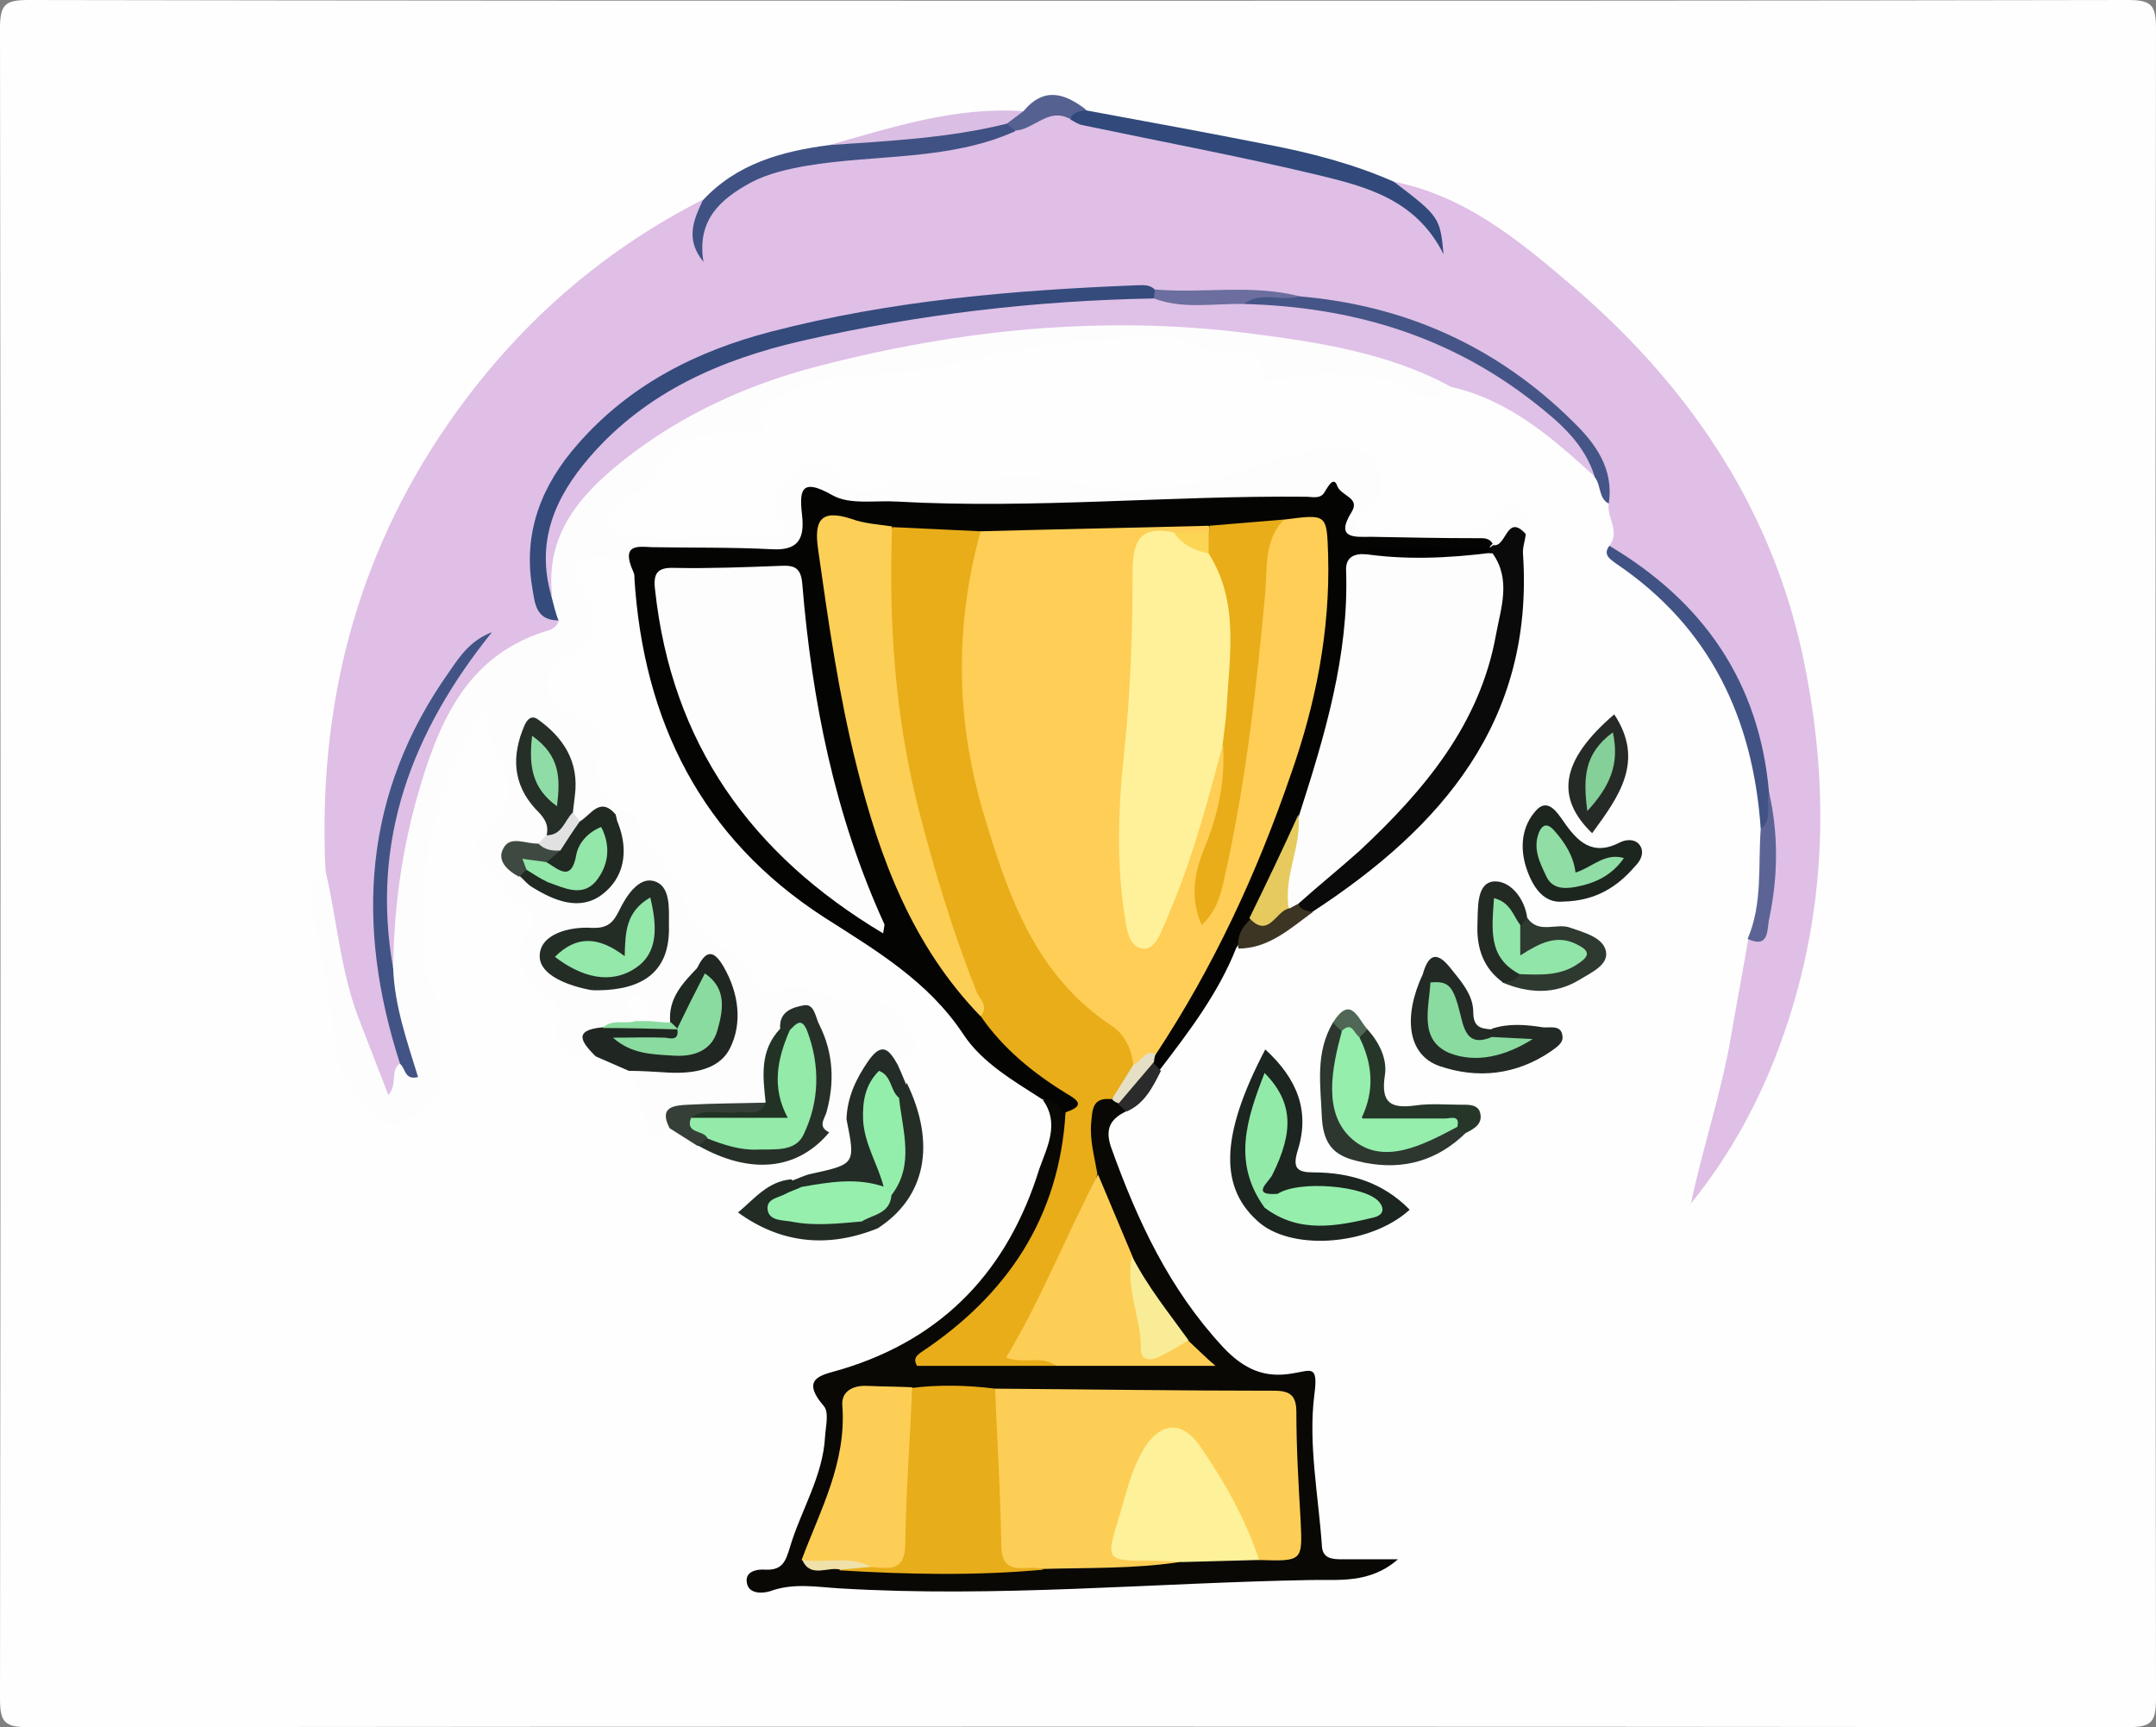 <?xml version="1.0" encoding="utf-8"?>
<!-- Generator: Adobe Illustrator 24.0.2, SVG Export Plug-In . SVG Version: 6.00 Build 0)  -->
<svg version="1.1" id="Layer_1" xmlns="http://www.w3.org/2000/svg" xmlns:xlink="http://www.w3.org/1999/xlink" x="0px" y="0px"
	 viewBox="0 0 312 250" style="enable-background:new 0 0 312 250;" xml:space="preserve">
<rect x="0" y="0" width="312" height="250" fill="#808080" stroke="none"/>
<style type="text/css">
	.st0{fill:#FEFEFE;}
	.st1{fill:#DFBFE6;}
	.st2{fill:#FDFDFD;}
	.st3{fill:#040403;}
	.st4{fill:#090805;}
	.st5{fill:#DFC0E7;}
	.st6{fill:#0A0A0A;}
	.st7{fill:#1C251F;}
	.st8{fill:#31497B;}
	.st9{fill:#3F5283;}
	.st10{fill:#455587;}
	.st11{fill:#415384;}
	.st12{fill:#202621;}
	.st13{fill:#1D251F;}
	.st14{fill:#263028;}
	.st15{fill:#232A25;}
	.st16{fill:#2D3730;}
	.st17{fill:#232C26;}
	.st18{fill:#252A26;}
	.st19{fill:#26372A;}
	.st20{fill:#222C24;}
	.st21{fill:#2E3930;}
	.st22{fill:#DBBEE4;}
	.st23{fill:#242E26;}
	.st24{fill:#232A24;}
	.st25{fill:#5B6495;}
	.st26{fill:#556191;}
	.st27{fill:#353F37;}
	.st28{fill:#3C3523;}
	.st29{fill:#2B2B2B;}
	.st30{fill:#516756;}
	.st31{fill:#344B7C;}
	.st32{fill:#425485;}
	.st33{fill:#6B6E9E;}
	.st34{fill:#242C26;}
	.st35{fill:#202922;}
	.st36{fill:#252E27;}
	.st37{fill:#223326;}
	.st38{fill:#3E4A41;}
	.st39{fill:#1F2922;}
	.st40{fill:#E1E1E1;}
	.st41{fill:#8ADBA0;}
	.st42{fill:#FECE56;}
	.st43{fill:#E8AD19;}
	.st44{fill:#FCCF56;}
	.st45{fill:#E6CA5D;}
	.st46{fill:#020203;}
	.st47{fill:#E5DFC6;}
	.st48{fill:#FDCE56;}
	.st49{fill:#E8AD1A;}
	.st50{fill:#FDF19A;}
	.st51{fill:#F8ED96;}
	.st52{fill:#EFE1A9;}
	.st53{fill:#92EAA8;}
	.st54{fill:#95EEAC;}
	.st55{fill:#90DDA5;}
	.st56{fill:#93EAA9;}
	.st57{fill:#8ADB9F;}
	.st58{fill:#96EEAD;}
	.st59{fill:#96EFAD;}
	.st60{fill:#94EEAB;}
	.st61{fill:#85CF98;}
	.st62{fill:#92E5A9;}
	.st63{fill:#93E8AA;}
	.st64{fill:#93E7A9;}
	.st65{fill:#90DCA6;}
	.st66{fill:#FEF19A;}
	.st67{fill:#FCD555;}
	.st68{fill:none;}
</style>
<g>
	<path class="st0" d="M156,0.1c50.6,0,101.3,0,151.9-0.1c3.4,0,4.1,0.7,4.1,4.1c-0.1,80.6-0.1,161.2,0,241.8c0,3.4-0.7,4.1-4.1,4.1
		c-101.3-0.1-202.5-0.1-303.8,0c-3.4,0-4.1-0.7-4.1-4.1C0.1,165.3,0.1,84.7,0,4.1C0,0.7,0.7,0,4.1,0C54.7,0.1,105.4,0.1,156,0.1z"/>
	<path class="st1" d="M201.7,26.3c10.2,2,18,8.4,25.5,14.8c16.6,14.1,28.7,31.5,33.5,53c4.1,18.6,3.8,37.2-2.5,55.4
		c-3.1,9-7.5,17.3-13.5,24.7c1.7-8.1,4.4-16,5.8-24.2c0.8-4.7,1.7-9.4,2.5-14.1c2.4-1.9,3-4.7,2.9-7.5c-0.1-4.4,0.8-8.8-0.7-13.1
		c-1-14-7.8-24.6-18.6-33c-1.3-1-2.7-2-3.7-3.3c1.6-2.1-0.4-4.1-0.1-6.1c-2.2-8.7-8.6-13.9-15.5-18.6c-9.1-6.1-19.4-9.3-30.3-10.5
		c-6.5-1-13,0.2-19.4-0.6c-7-2-13.9,0.1-20.8,0.5c-12.1,0.7-24.1,2.4-35.8,5.7c-9.8,2.8-18.6,7.3-25.6,14.7c-4.8,5-7.5,10.8-7.1,18
		c0.1,3,0.9,5.5,2.9,7.7c0.2,2.2-1.6,2.8-3,3.3c-8.6,3.2-12.6,10.3-15.2,18.4c-2.6,8-4.4,16.2-4.6,24.7c0,1.3-0.1,2.7-1.1,3.7
		c-2.7,0.1-2.1-2.1-2.2-3.5c-1.2-15,3.1-29.1,8-35.3c-8.1,10.6-11,28.6-5.3,48c0.5,1.6,1.2,3.1,1,4.8c0,0.3-0.1,0.7-0.2,1
		c-0.5,1.4-0.1,3.8-2.2,3.9c-1.6,0.1-2.2-1.8-2.7-3.2c-3.7-9.6-7.5-19.1-6.6-29.7c-1.1-23.4,4.3-45.1,17.7-64.5
		c9.6-13.9,21.8-24.8,36.9-32.5c1.1,1.6-0.2,2.7-1.1,4.9c3.2-7.4,8.7-9.8,15.2-10.9c10.1-1.8,20.5-1.3,30.3-5
		c3.1-0.5,5.7-3.3,9.2-1.7c8,2.9,16.5,3.1,24.6,5.2c5.9,1.5,12,2.5,17.7,4.8c3.8,1.5,7.6,3.2,9.7,6.7
		C206.7,30,202.2,29.8,201.7,26.3z"/>
	<path class="st2" d="M47.1,126c1.7,7.3,2.2,14.9,5,21.9c1.3,3.4,2.6,6.7,4.1,10.6c1.4-1.6,0.2-3.6,1.7-4.6c0.2,0,0.4,0,0.5,0.1
		c0.3,0.3,0.8,0.3,0.7,0c-0.8-2.8-2-5.5-2.6-8.3c-0.4-1.9-0.9-3.8,0.4-5.6c0.1-9.2,1.4-18.1,4.1-26.9c3-9.9,7.3-18.6,18.2-21.9
		c0.8-0.2,1.5-0.7,1.7-1.6c-1.3-1.2-1.9-2.7-2-4.4c-1-6.4,1.9-11.3,6.1-15.6c8.1-8.3,18-13.7,29-16.9c28.6-8.3,57.5-9.9,86.5-2.1
		c3.5,0.9,7.6,1.1,9.5,5.2c-3.5,3.9-6.5-0.4-9.5-1c-5.5-1-10.8-1.2-16.2,0.2c-1,0.3-1.9,0.2-1.8-0.8c0.5-4.7-2.5-3.6-5.1-3.4
		c-1.1,0.1-2.5,0-3.4-0.5c-4.8-2.7-9.5-1.5-14.7-1.2c-8.5,0.4-16.5,2.4-24.6,4.1c-6.9,1.5-14.4,0-20.8,3.7c-1.7,1-4.5,1.2-3.4,4.5
		c0.4,1.1-0.6,1-1.6,1c-5.9,0-11.7,0-14.4,6.9c-0.8,2.2-4.2,1.8-5.5,3.9c-1.3,2.1-1.8,3.6,1.4,4.1c7.2,1.3,14.5-0.2,21.7,0.1
		c1.2,0,1.6-1.2,0.9-2.2c-2.3-4,1.4-5.9,3.3-7.7c2.1-2,4.1,0.3,5.6,2.3c1.4,1.8,3.3,1.2,5.1,0.8c0.9-0.2,1.8-1.5,2.6-1.4
		c9.1,1,18.2-1.8,27.3,0.9c4.8,1.4,9.9,0.7,15-0.1c7.5-1.2,14.3-5.1,22-5.2c2.5,0,4.9,0.3,5.6,3c0.6,2.2,0.9,4.7-1.9,6.1
		c-0.7,0.4-1.6,1-1.3,1.9c0.3,1.3,1.5,1,2.5,1c4.5,0,9,0,13.5,0c1.9,0,3-1.1,4.3-2.3c0.9-0.9,1.9-2.2,3.4-1.4
		c1.6,0.9,1.5,2.4,0.7,3.9c-2.2,0.5-3.5,3.5-6.3,2.2c-5.2-0.2-10.3,0-15.4-0.1c-2.5-0.1-4.7-0.6-5.1-3.6c-0.4-2.8-2.3-2.5-4.4-2.6
		c-15.3-0.2-30.5,1.5-45.8,1.3c-7.6-0.1-15.3,0-22.8-1.3c-2.2-0.4-3.5,0.1-3.6,2.6c-0.2,3.7-2.7,4.6-5.9,4.6c-4.5,0.1-9,0-13.4,0
		c-2.3,0-4.7,0.1-6.7,1.4c-1.3-0.3-2.6-0.8-3.9-0.9c-3.6-0.2-5.2,1-3.1,4.7c2.3,3.8,2.6,6.9-2,9.5c-4.4,2.6-4.1,6.6,0.9,8.6
		c3.5,1.4,4.5,3.4,3.4,6.4c-1.3,3.4,2.2,5,2.3,7.7c-1.8,0.6-3.5,1.6-5.6,1.4c-0.7-0.3-1.1-0.9-1.3-1.5c-0.8-3,0.3-6.4-1.9-9.1
		c-0.8-1-1.5-2.6-3-2c-1.3,0.5-0.8,2-0.9,3.1c-0.2,2.2,0.5,4.2,1.9,6c1.1,1.5,2.1,3,1.6,5c-0.2,0.7-0.6,1.3-1.2,1.7
		c-0.5,1.5-6.7-1.1-2.5,3.6c1,0.7,1.9,1.3,3,1.9c5.9,2.8,9.8,0.3,9.6-6.3c0-1.3-0.8-2.6,0.4-3.8c1.2,0.1,3-0.1,3.1,1
		c0.2,4.7,5.4,6.1,6.5,10.6c0.8,3.2,3,6.5,6.6,8.4c1.8,0.9,3.3,2.8,4.2,4.8c0.4,0.8,1.1,2.4,1.9,1.8c4.9-3.9,9.2,1.8,14.1,0.7
		c2.8-0.6,5,2.7,6.6,5.1c1.3,2-0.8,2.8-2.1,3.7c-3.5-0.9-4.3,1.8-5.4,4.1c-0.6,1.3,0.2,3.4-2,3.9c-0.8,0.7-1.7,1.3-2.5,2
		c-2.8-0.5-1.6-2.5-1.5-4.1c0.3-3.4,0.5-6.8-0.8-10.1c-1.4-3.5-2.7-2.5-4,0.1c-2.3,3.1-0.4,7.1-2.4,10.3c-2.7,1.9-5.7,0.9-8.7,1.2
		c-2.1,0.2-4.4-0.4-5.7,2c-2.9,2.8-3.6-0.3-3.7-1.8c-0.3-2.4-1.2-4.4-2.2-6.5c2.6-2.2,5.8-0.9,8.6-1.3c3.2-0.5,5.5-2,5.3-5.4
		c-0.1-2.7,1.3-6.4-3.3-7.2c-2.3,2-3.2,4.9-4.7,7.4c-0.9,0.5-1.8,0.5-2.7,0.2c-1-0.5-1.1-1.5-1.7-2.2c-0.5,0.6,0,1.5-0.7,2
		c-1.3,1-3,0.8-4.4,1.4c-1.6,0.6-1,2.1-1.4,3.2c-3.9,0.3-6.2-0.9-5.2-5.4c0.4-2-1-2.8-2.4-3.9c-2.8-2.4-4.6-5.3-1.8-8.9
		c1.3-1.7,0.5-3.1-0.8-3.7c-2.6-1.2-3.5-3.8-5.4-5.6c-1.4-1.3-2.3-3.5-0.2-5.2c3.5-2.9,4.5-6.1,2-10.3c-1.1-1.9-1.2-4.3-1.9-7.3
		c-3.5,4.5-5.1,8.9-6.6,13.7c-2.2,6.9-3,13.6-2.5,20.8c0.2,2,0.2,3.6,1.1,5.5c2.3,4.5,1.6,9.7,1.4,14.6c-0.1,3-3.4,3.9-5.5,5.3
		c-1.9,1.3-3.1-1.1-4.5-2.2c-3.9-2.8-5.2-7-5.5-11.3c-0.6-6.3-2.3-12.3-3.2-18.5C44.9,128.7,45,126.9,47.1,126z"/>
	<path class="st3" d="M91.3,81.9c-1.1-3.1,1.1-2.8,3-2.7c5.8,0.1,11.6,0,17.4,0.3c3.6,0.2,4.7-1.3,4.4-4.6c-0.4-3.6-0.5-6,4.4-3.2
		c2.5,1.4,6.2,0.7,9.3,0.9c19.8,1.1,39.5-0.9,59.2-0.7c0.9,0,2.1,0.4,2.7-0.7c0.5-0.8,1.3-2.3,1.8-0.9c0.5,1.5,3.4,1.7,2.1,3.8
		c-2.5,4,0.6,3.6,2.8,3.6c5.1,0.1,10.3,0.2,15.4,0.2c0.8,0,1.7-0.1,2.2,0.8c-0.2,0.2-0.4,0.4-0.6,0.7c-3.6,1.6-7.5,0.6-11.2,0.9
		c-2.1,0.2-4.3-0.4-6.3,0.8c-3.1,3.3-1.9,7.6-2.5,11.4c-1.3,8.6-3.3,17-6.4,25.1c-2.2,5.3-4,10.7-7.2,15.5c-0.8,1.5-2,2.7-2.9,4.1
		c-2.6,6.6-6.9,12.2-11.1,17.7c-1,0.3-1.4-0.4-1.6-1.2c-0.1-0.5,0-1,0.2-1.6c5.5-10.6,11.4-21,15.8-32.1c4.9-12.4,8.5-25.1,8.3-38.6
		c0-3.8-1.2-5.7-5.2-5.1c-3.7,0.3-7.3,1.4-11,1c-10.7-0.7-21.3,1.6-31.9,1.1c-4.3-0.1-8.5-1.2-12.8-1.1c-0.5,0-1,0-1.5,0
		c-8.8-1-9-1-7.8,7.6c2.1,14.1,4.4,28.3,10,41.6c3,7.1,6.7,13.7,12,19.4c3.8,3.8,7.3,8,11.9,11c1.9,1.2,4.1,3.2-0.1,4.7
		c-1.7,0-1.8-2.3-3.3-2.5c-4.2-2.7-8.7-5.3-11.4-9.4c-5.1-7.7-12.6-12.1-20.1-16.9c-17.8-11.5-26.2-28.4-27.5-49.2
		C91.9,83.1,91.5,82.5,91.3,81.9z"/>
	<path class="st4" d="M150.9,159.2c1.7-0.5,2.1,1.4,3.2,1.9c1.3,6.5-0.4,12.4-3.5,18c-3.6,6.7-8.9,12-15.9,17.5
		c6.7,0.1,12.4,0.1,18,0c6.7,0.2,13.4-0.1,20.1,0.2c-0.1-1-0.9-1.4-1.4-2c-3.5-3.8-6.5-8-8.6-12.7c-1.5-4.2-3.9-8.1-5.2-12.4
		c-0.6-4-3.2-8.5,2.2-11.4c0.8-0.1,1.6,0.2,2.3,0.6c0.6,0.5,1.2,1.1,0.8,2c-2.3,1.1-3,2.6-2.1,5.2c3.8,10.6,8.4,20.5,16.2,28.9
		c3,3.2,6,4.5,10,3.8c2.7-0.4,3.8-1.4,3.2,3.1c-0.9,7.1,0.6,14.6,1.1,21.9c0.1,1.8,1.5,1.9,2.9,1.9c2.4,0,4.8,0,8.1,0
		c-4.1,3.6-8.7,2.9-12.6,3c-22.8,0.4-45.5,2.6-68.3,1.2c-3.3-0.2-6.6-0.8-9.9,0.4c-1.2,0.4-3.1,0.4-3.4-1.1c-0.4-1.8,1.5-2.1,2.7-2
		c2.5,0.1,2.9-1.3,3.5-3.2c1.6-5.4,4.8-10.3,5.1-16.1c0.1-1.5,0.6-3.5-0.2-4.4c-3.6-4.2,0-4.5,2.6-5.3c14.9-4.5,24.1-14.5,28.6-29
		C151.5,166.1,153.4,162.6,150.9,159.2z"/>
	<path class="st5" d="M210,56c-9.2-5-19.4-6.5-29.6-7.8c-20.9-2.6-41.6-0.5-62,4.8c-10.4,2.7-20,7.1-28.4,13.8
		c-6.1,4.9-11.1,10.6-10.1,19.4c-3.5-3.2-2-7.1-1-10.5c2.7-10.1,10.3-16,18.8-20.9c10.1-5.8,21.5-7.6,32.8-9.6
		c10.1-1.8,20.4-2,30.6-3.1c1.9-0.2,4-0.3,5.9,0.5c4.1,0.9,8.3,0.2,12.4,0.5c18.6,0.3,35.1,5.8,48.4,19.4c1.7,1.7,4.2,3.4,3.1,6.6
		C224.7,63.4,218.4,57.9,210,56z"/>
	<path class="st6" d="M216.1,78.9c1.9,0.4,1.9-4.7,4.7-1.6c-0.1,1-0.5,2-0.4,2.9c1.6,24.2-11.8,39.6-30.5,51.8
		c-1.2,0.8-1.9,0.4-2.4-0.8c-0.1-2.8,2.1-4,3.9-5.4c7.2-5.5,13.2-12,17.9-19.7c4.8-7.8,7.4-16.2,6.1-25.5c0-0.5,0.1-1,0.3-1.4
		L216.1,78.9z"/>
	<path class="st7" d="M183.1,151.9c4.6,4.2,6.5,8.9,4.7,14.6c-0.8,2.6-0.1,3.2,2.3,3.2c5.3,0,10.1,1.5,13.9,5.4
		c-5.6,5.1-16.6,6-21.6,2C176.4,172.1,176.5,164.5,183.1,151.9z"/>
	<path class="st8" d="M201.7,26.3c6.6,5,6.7,5.2,7.2,10.5c-4-8-11.3-9.8-18.3-11.5c-11.3-2.7-22.6-4.8-34-7.2
		c-0.6-0.1-1.1-0.5-1.7-0.8c-0.1-2,1.1-1.7,2.4-1.3c8.7,1.6,17.4,3.2,26,4.9C189.6,22.1,195.8,23.7,201.7,26.3z"/>
	<path class="st9" d="M146.9,19c-9.6,4.3-20.1,3.3-30.2,5c-2.8,0.5-5.5,1.1-8,2.4c-4.4,2.4-7.9,5.4-6.9,11.5
		c-2.7-3.3-1.4-6.1-0.1-8.9c4.9-5.3,11.4-7.1,18.3-8c8.4-1.3,16.8-3.2,25.4-3.8C146.2,17.5,147.1,17.8,146.9,19z"/>
	<path class="st10" d="M230.8,69.1c-1.4-4.7-4.9-7.8-8.6-10.7c-12.4-9.8-26.6-14-42.2-14.4c2.4-2.9,5.4-1,8.1-1.1
		c15.3,1.3,28.6,7.3,39.5,18.1c3.2,3.1,6,6.8,5.2,11.9C231.3,72.1,231.7,70.2,230.8,69.1z"/>
	<path class="st11" d="M232.9,79c13.6,8.1,21.7,19.7,23.1,35.7c0,1.9,1.7,4.1-1.2,5.3c-1.1-16-7.3-29.2-20.9-38.4
		C233.3,81.1,231.8,80.4,232.9,79z"/>
	<path class="st12" d="M86.2,152.9c-2-2-3.4-3.8,1-4.2c3.2-0.6,6.4-0.3,9.6-0.3c0.5-0.1,1,0.1,1.4,0.4c-0.3,5.3-4.3,0.5-5.3,2.4
		c2.7,0.4,6.1,1.6,8.6-1.6c1.9-2.4,1.9-5.2-0.1-7.8c-0.4-0.6-0.8-1.2-0.4-1.9c1.2-2.4,2.3-2.4,3.7,0c2.2,3.8,2.8,8.2,0.9,11.9
		c-1.7,3.3-5.9,3.7-9.7,3.4c-1.6-0.1-3.3-0.2-4.9-0.2C89.4,154.3,87.8,153.6,86.2,152.9z"/>
	<path class="st13" d="M226.2,130.5c-2.8,0.3-4.4-2.1-5.3-4.8c-1-3-0.7-6.1,1.4-8.4c1.7-1.9,3.1,0.4,3.9,1.5
		c2.1,3.1,4.3,5.2,8.3,3.1c0.8-0.4,2.4-0.6,3,0.8c0.4,1-0.2,2-0.9,2.7C234.1,128.3,231,130.4,226.2,130.5z"/>
	<path class="st14" d="M112.9,148.9c-0.2-2.5,1.8-3.1,3.5-3.4c1.5-0.2,1.6,1.8,2.2,2.9c2,4,2.2,8.3,1,12.6c-0.3,1-1.3,2.1,0.4,2.9
		c-4.6,5.5-11.4,6.2-19,1.9c-0.2-0.9,0.4-1.3,1.2-1.6c2.8-0.3,5.5,0.5,8.4,0.4c3.6,0,5.7-1.7,5.8-5.2c0.1-3.4,1.8-7.3-2.4-9.7
		C113.6,149.6,113.2,149.3,112.9,148.9z"/>
	<path class="st15" d="M215.9,148.9c2.4-0.8,4.9-0.6,7.4-0.2c1,0.1,2.6-0.4,2.8,1.2c0.2,1.1-0.9,1.7-1.7,2.3c-5,3.4-10.6,4-16.1,2.1
		c-4.6-1.6-5.3-7.1-2.4-13.3c0.9-0.2,1.4,0.3,1.7,1c0.1,0.3,0.3,0.6,0.3,0.9c1.2,9.4,1.5,9.7,11,8.1c0.7,0.1,0.1-0.8,0.1-0.2
		c0,0.1-0.1,0.1-0.5,0.1c-1,0.1-2-0.1-2.8-0.7C215.6,149.8,215.6,149.3,215.9,148.9z"/>
	<path class="st16" d="M212.1,164c-4.1,4-9,5.4-14.6,4.3c-3.4-0.7-5.9-1.6-6.2-6.4c-0.2-4.9-1-9.5,1.6-13.9c0.9-0.2,1.4,0.3,1.7,1
		c0.7,3-0.8,5.9-0.3,8.9c1,6.3,3.8,8.2,10,6.6c2.1-0.5,4-1.7,6.1-2C211.3,162.7,211.9,163.2,212.1,164z"/>
	<path class="st17" d="M122.5,162c0.1-3.2,1.4-5.9,3.2-8.5c2-2.8,3-1.5,4.2,0.6c0.4,0.9,0.8,1.8,1.2,2.8c0.5,1,0.6,1.9-0.6,2.5
		c-3.8-1.2-4.5-0.7-4.2,3.2c0.1,2,0.9,3.8,1.6,5.6c0.5,1.5,1.5,3.1-0.3,4.4c-3.9-0.1-7.7,0.4-11.5,0.1c-0.8-0.4-1.3-1-1.5-1.8
		c0.9-0.3,1.8-0.8,2.8-1C123.8,168.5,123.8,168.5,122.5,162z"/>
	<path class="st18" d="M230.4,120.6c-5.4-5.2-4.5-10.6,3.2-17.2C238.1,110.2,234.2,115.4,230.4,120.6z"/>
	<path class="st19" d="M212.1,164c-0.4-0.3-0.8-0.5-1.1-0.8c-3.4-0.4-6.7,0.4-10.1,0.1c-2.9-0.2-4.8-1.2-4.4-4.5
		c0.3-2.8-0.5-5.6-0.3-8.4c0.3-0.8,0.6-1.6,1.7-1.4c1.7,1.9,2.9,4.3,2.5,6.7c-0.6,4,0.9,4.8,4.5,4.3c2.1-0.3,4.3-0.1,6.4-0.1
		c1.1,0,2.6-0.1,2.9,1.2C214.6,162.7,213.3,163.4,212.1,164z"/>
	<path class="st20" d="M114.5,170.7c0.5,0.4,1,0.8,1.5,1.2c-0.2,1.2-1.5,1.7-2.1,3.1c3.8,1.4,7.6,0.2,11.2,0.9
		c0.9,0.3,2,0.6,1.9,1.9c-7.2,2.9-14,2.2-20.2-2.3C109.2,173.5,111.1,171,114.5,170.7z"/>
	<path class="st21" d="M221,132.8c1.6,2.5,4.3,0.7,6.3,1.5c2,0.7,4.7,1.4,5.1,3.4c0.4,2-2.2,3.1-3.8,4.1c-3.6,2.2-7.4,2-11.2,0.4
		c0.4-1,1.3-1.5,2.2-1.8c2.3-1,5,0,7.3-1.8c-1-1.4-2.3-0.9-3.5-0.5c-3.7,1.2-5-0.1-4.2-3.8C219.7,133.4,220.2,133,221,132.8z"/>
	<path class="st22" d="M145.7,17.9c-8.4,2.1-17.1,2.5-25.7,3.1c9.2-2.6,18.3-5.6,28.1-4.9C148.3,18.1,146.6,17.5,145.7,17.9z"/>
	<path class="st23" d="M127,177.8c-0.8-0.3-1.5-0.7-2.3-1c0.6-2.2,3.1-2.7,4-4.7c1.1-2.8,1-5.7,0.9-8.6c-0.1-1.5-0.8-3.2,0.6-4.6
		c0.8-0.5,0.9-1.4,1-2.2C135.5,165.5,134,173.3,127,177.8z"/>
	<path class="st24" d="M221,132.8c-0.3,0.4-0.6,0.8-1,1.2c-1.2-0.2-3.3-2.2-2.7,1.4c0.4,2.1,2.3,3.6,2.6,5.7c-0.6,0.9-1.5,1-2.4,1.1
		c-2.8-2-3.8-4.9-3.7-8.2c0.1-2.4-0.2-6,2.2-6.4C218.4,127.3,220.6,129.9,221,132.8z"/>
	<path class="st25" d="M254.8,120c1.8-1.4,0.7-3.6,1.2-5.3c1.4,6.1,1.3,12.3,0,18.4c-0.3,1.3,0.1,4.3-3.1,2.8
		C255.1,130.8,254.4,125.3,254.8,120z"/>
	<path class="st15" d="M207,142.2c-0.4-0.4-0.7-0.8-1.1-1.2c0.7-2.5,1.8-3.6,3.9-1c1.5,1.9,3.4,3.9,3.4,6.5c0,2.2,1.1,2.4,2.7,2.5
		c0,0.4,0,0.8,0,1.1c-2.7,2.5-4.3,1.8-5.2-1.6C210.1,146,209.4,143.6,207,142.2z"/>
	<path class="st26" d="M145.7,17.9c0.8-0.6,1.6-1.2,2.4-1.8c3-3.6,6-2.6,9.1-0.2c-0.9,0.2-1.9,0.3-2.4,1.3c-3.1-1.7-5.2,1.6-7.9,1.7
		C146.5,18.6,146.1,18.3,145.7,17.9z"/>
	<path class="st27" d="M102.4,164.7c-0.5,0.4-0.9,0.8-1.4,1.2c-1.4-0.9-2.7-1.7-4.1-2.6c-1.6-3.1,0.6-3.3,2.7-3.4
		c3.7-0.2,7.5-0.2,11.2-0.3c0.8,2.4-1.2,2.3-2.5,2.5c-2.1,0.4-4.3,0.2-6.3,0.2C100.3,163.4,103,163.8,102.4,164.7z"/>
	<path class="st28" d="M187.9,130.8c0.3,1,1.2,1,2.1,1.2c-3.3,2.4-6.4,5.3-10.8,5.3c-0.2-1.8,0.5-3.1,1.8-4.3
		c2.3,0.4,3.8-1.5,5.7-2.3C187,130.6,187.4,130.6,187.9,130.8z"/>
	<path class="st29" d="M163,160.9c-0.4-0.4-0.8-0.7-1.2-1.1c0.7-2.8,1.8-5.3,5.1-6c0.4,0.4,0.7,0.8,1.1,1.2
		C166.8,157.4,165.6,159.8,163,160.9z"/>
	<path class="st30" d="M197.9,149c-0.4,0.4-0.8,0.8-1.2,1.2c-1,0.1-1.7-0.4-2.5-0.9c-0.4-0.4-0.9-0.8-1.3-1.3
		C195.5,143.9,196.5,147.5,197.9,149z"/>
	<path class="st31" d="M167,43.2c-17.1,0.3-34.1,2.3-50.8,6.1c-11.8,2.7-22.7,7.4-30.9,16.9c-5,5.8-7.8,12.2-5.5,20.1
		c0.3,1.2,0.6,2.4,1,3.5c-3.4,0-3.4-2.7-3.8-4.9c-1.3-7.9,1.4-14.7,6.6-20.6c7.5-8.6,17.2-13.5,28-16.3c17.3-4.5,35-6,52.7-6.7
		c1,0,2-0.2,2.8,0.6C167.4,42.3,167.3,42.8,167,43.2z"/>
	<path class="st32" d="M56.9,140.2c0.2,5.4,2,10.5,3.6,15.7c-2,0.5-1.8-1.3-2.6-1.9c-6.5-20.1-5.4-39.2,7.2-56.9
		c1.5-2.2,3-4.4,6.1-5.6C59.6,105.9,53.6,121.7,56.9,140.2z"/>
	<path class="st33" d="M167,43.2c0-0.4,0.1-0.8,0.1-1.3c7,0.6,14.1-0.8,21,1c-2.7,0.8-5.6-0.8-8.1,1.1
		C175.7,43.9,171.2,44.8,167,43.2z"/>
	<path class="st34" d="M87.7,143.3c-0.5,0-1.4,0.1-2.2,0c-3.2-0.6-7.4-2.1-7.4-4.9c0-3.2,4.3-4.3,7.5-4.1c2.3,0.1,3.1-0.7,4-2.5
		c1-2.1,2.8-4.8,4.9-4.3c2.6,0.6,2.3,4,2.3,6.4C97,139.8,94,142.9,87.7,143.3z"/>
	<path class="st35" d="M83.9,118.9c1.6-0.9,2.9-3.7,5.2-1c0,0,0,0,0,0c0.1,0.5,0.2,1,0.4,1.4c1.5,4,0.8,7.8-2.4,10.2
		c-3.2,2.4-6.9,0.9-10.1-1.1c-0.7-0.4-1.2-1.1-1.8-1.6c-0.2-0.9,0.4-1.3,1.1-1.4c1.4-0.1,2.5,0.8,3.7,1.2c4,1.4,5.1,0.7,6.6-4.3
		c-2.7,0.9-3.2,7.2-7.6,3.1c-0.6-1.3,0.4-2.1,1-3C81,120.9,82.2,119.7,83.9,118.9z"/>
	<path class="st36" d="M79.1,120.9c0.4-1.7-0.5-2.7-1.6-3.8c-3.3-3.6-3.5-7.7-1.6-12.1c0.4-0.9,1-1.5,1.9-0.9c3.8,2.7,6,6.2,5.4,11
		c-0.1,0.8-0.2,1.6-0.3,2.5C82.3,119.6,82.4,122.3,79.1,120.9z"/>
	<path class="st37" d="M100,161.8c2-1.5,4.4-0.5,6.6-0.8c1.5-0.2,3.3,0.7,4.2-1.4c-0.4-3.8-0.9-7.5,2.1-10.7c0.5,0,0.9,0.1,1.4,0.1
		c1.1,3.6,0,7.3,0.4,10.9c0.2,1.7-1,2.9-2.6,3.1C108,163.4,103.8,164.5,100,161.8z"/>
	<path class="st38" d="M76.2,125.9c-0.4,0.3-0.7,0.7-1.1,1c-1.7-0.9-3.3-2.4-2.2-4.2c1-1.8,3.3-0.5,5-0.6c1,0.6,2.5-0.4,3.2,1
		c-0.7,0.6-1.3,1.1-2,1.7C78.4,125.8,76.9,125,76.2,125.9z"/>
	<path class="st39" d="M101,140c0.3,0.3,0.6,0.6,0.9,1c0.1,3.4-0.5,6.4-4,8l0.1,0.1c-0.4-0.3-0.7-0.6-1-1
		C96.6,144.5,98.9,142.2,101,140z"/>
	<path class="st0" d="M92,147.8c-0.4-1.2-1.9-2.1-0.9-3.5c0.2-0.3,1-0.3,1.4-0.2c2.1,0.5,1.3,2.3,1.5,3.7
		C93.4,148.6,92.7,148.6,92,147.8z"/>
	<path class="st40" d="M81.1,123.1c-1.2,0.1-2.3-0.1-3.2-1c0.4-0.4,0.8-0.8,1.2-1.2c2.3,0,2.6-2.2,3.8-3.3c0.3,0.4,0.7,0.8,1,1.3
		C82.9,120.3,82,121.7,81.1,123.1z"/>
	<path class="st41" d="M92,147.8c0.7,0,1.3,0,2,0c1,0.1,2.1,0.2,3.1,0.2c0.3,0.3,0.7,0.6,1,1c-3.6-0.1-7.3-0.2-10.9-0.2
		C88.6,147.4,90.4,148.3,92,147.8z"/>
	<path class="st42" d="M141.9,76.9c11-0.3,22-0.5,33-0.8c0.3,0.6,0.2,1.1-0.4,1.4c-1.5,0.9-3.2,0.8-4.8,0.9c-2.8-0.1-4.4,0.9-4.4,4
		c0.2,14.1-2.3,28.2-2,42.3c0.1,3.3,0.3,6.5,1.7,9.6c2.6-0.7,2.8-2.7,3.5-4.3c2.4-6,4.4-12.2,6-18.5c0.4-1.5,0.1-3.5,2.5-3.7
		c2.8,4.6,0.3,9-0.7,13.4c-0.6,2.7-1.9,5.2-1.5,8.1c2.7-8,3.7-16.3,4.9-24.5c1.2-8.2,1.6-16.5,2.8-24.7c0.3-2.2,0.6-4.4,3.4-4.9
		c6.2-0.8,6.1-0.8,6.3,5.2c0.3,10.9-1.8,21.5-5.4,31.7c-4.9,14.3-11.2,27.9-19.6,40.6c-1.4,0.6-2.6,2.8-4.3,0.5
		c-1.2-1.6-2.2-3.3-3.9-4.5c-9.1-6.6-13.4-16.1-16.6-26.5c-4.1-13.3-6.3-26.8-2.8-40.6C140,79.8,140.2,78,141.9,76.9z"/>
	<path class="st43" d="M141.9,76.9c-3.8,13.9-3.6,27.6,0.6,41.4c3.5,11.7,7.5,23,18.4,30.2c1.8,1.2,2.8,3.2,3.1,5.5
		c0.3,2.6-1.4,3.8-3.2,5.1c-2.8-0.3-2.7,1.6-2.9,3.5c-0.2,2.5,0.5,4.9,0.9,7.3c-2.1,9.6-7,17.8-11.5,25.7c3.5,0.2,3.5,0.2,5.5,2.1
		c-6.7,0-13.5,0-20.1,0c-0.6-1.1,0-1.5,0.5-1.9c12.5-8.3,20.1-19.5,21-34.8c3-1,1.7-1.8,0-2.8c-4.7-2.9-9-6.4-12.2-11
		c-9.4-20-14.3-41.1-14.3-63.2c0-2.7,0-5.4,1.5-7.7C133.4,76.5,137.7,76.7,141.9,76.9z"/>
	<path class="st2" d="M187.9,130.8c-0.4,0.2-0.9,0.5-1.3,0.7c-1.9-1.3-1.5-3-1-4.7c0.9-2.9,1.7-5.9,2.4-8.8
		c3.7-11.5,7.2-23.1,6.8-35.3c-0.1-1.7,0.7-2.4,2.2-2.5c6.3,0.1,12.7-0.8,19-0.1c2.7,3.8,1.2,7.9,0.5,11.7
		c-2.3,13-10.4,22.6-19.7,31.3C193.9,125.7,190.8,128.2,187.9,130.8z"/>
	<path class="st2" d="M127.8,135.1c-19.1-11.4-30.6-27.5-33-49.7c-0.3-2.4,0.3-3.3,2.8-3.2c5.1,0.1,10.3-0.1,15.4-0.3
		c2-0.1,2.9,0.3,3.1,2.6c1.4,17,4.7,33.5,11.8,49.1C128.1,133.8,127.9,134.3,127.8,135.1z"/>
	<path class="st44" d="M129.1,76.2c-0.5,13.8,0.4,27.4,3.8,40.8c2.3,9,5,17.9,8.4,26.5c0.4,1.1,1.9,2.1,0.6,3.6
		c-9.8-10.1-14.6-22.8-17.9-36.1c-2.6-10.3-4.1-20.8-5.6-31.4c-0.6-4.1,0.2-6,4.8-4.5C125.1,75.8,127.1,75.9,129.1,76.2z"/>
	<path class="st43" d="M185.8,75.2c-2.9,3-2.4,7-2.7,10.6c-1.3,14.1-2.9,28.2-6.1,42.1c-0.5,2.1-1.1,4.1-3.1,6
		c-1.8-4.1-1-7.8,0.5-11.4c1.9-4.7,2.9-9.5,2.6-14.5c-1.5-1.5-1.1-3.4-0.9-5.2c0.9-7.6,1-15.2-2-22.5c-0.2-1.2,0.1-2.3,0.9-3.3
		c0-0.3,0-0.6,0-0.9C178.6,75.8,182.2,75.5,185.8,75.2z"/>
	<path class="st45" d="M187.9,117.9c0.5,4.6-2.2,8.9-1.4,13.6c-1.9,0.4-2.9,4.4-5.7,1.4C183.2,128,185.6,123,187.9,117.9z"/>
	<path class="st46" d="M215.9,80c-6.3,0.8-12.7,1.1-19,0.1c6.2-2.2,12.5-0.6,18.8-0.9C215.8,79.4,215.9,79.7,215.9,80z"/>
	<path class="st47" d="M160.9,159.1c1.1-1.7,2.1-3.4,3.2-5.1c1.1-0.2,1.5-2.2,3.1-1.4c-0.1,0.4-0.2,0.8-0.2,1.1c-1.7,2-3.4,4-5.1,6
		C161.5,159.6,161.2,159.4,160.9,159.1z"/>
	<path class="st48" d="M144,201c13.5,0.1,26.9,0.3,40.4,0.3c2.3,0,3.2,0.7,3.2,3.1c0,5.1,0.3,10.3,0.6,15.4c0.3,6.2,0.4,6.2-6.1,6
		c-3.5-3.3-4.4-8.1-7.1-11.9c-1.5-2.1-2.3-5.4-5.5-5.2c-3.5,0.2-3.8,3.7-5,6.2c-0.3,0.6-0.4,1.3-0.6,1.9c-0.5,2.3-2.3,4.7-1.5,6.7
		c1.1,2.5,4.2,0.5,6.3,1.3c0.8,0.3,1.6,0.4,2,1.3c-6.6,1-13.3,0.8-19.9,1c-7,0.6-7.5,0.3-7.6-6.6c0-3.8-0.5-7.6-0.9-11.4
		C142.3,206.3,141.9,203.4,144,201z"/>
	<path class="st49" d="M144,201c0.3,7.6,0.8,15.1,0.9,22.7c0.1,5,4,2.5,6.1,3.5c-9.8,0.9-19.6,0.7-29.5,0.1c1.1-1.8,3-1.4,4.6-1.8
		c2.9-0.3,3.4-2.3,3.3-4.6c-0.3-5.2,1-10.2,1.1-15.4c0-1.7,0.2-3.3,1.4-4.6C136,200.4,140,200.5,144,201z"/>
	<path class="st48" d="M152.8,197.7c-2-1.6-4.5-0.2-7.2-1.2c5.1-8.5,8.7-17.7,13.3-26.5c1.7,4,3.3,7.9,5,11.9
		c-0.2,2.5,1.7,4.5,1.6,7c-0.1,4.5,1.8,6.6,6.4,5.1c1.4,1.3,2.8,2.7,4,3.7C168.3,197.7,160.5,197.7,152.8,197.7z"/>
	<path class="st48" d="M132,200.8c-0.3,7.6-0.9,15.1-1,22.7c0,4.1-2.5,3.5-5,3.3c-3.3-1.1-6.8,0.5-10-1c2.7-7.2,6.5-14.1,5.9-22.3
		c-0.2-2.1,1.5-3,3.6-2.9C127.8,200.7,129.9,200.7,132,200.8z"/>
	<path class="st50" d="M171,226.1c-1.5-0.1-3-0.2-4.5-0.2c-6.5,0-6.5,0-4.5-6.5c1-3.3,1.7-6.7,3.6-9.8c2.3-3.7,5.4-4,7.9-0.5
		c3.6,5.2,6.7,10.6,8.7,16.7C178.4,225.9,174.7,226,171,226.1z"/>
	<path class="st51" d="M172,194c-1.4,0.8-2.8,1.7-4.3,2.4c-1.2,0.6-2.6,0.5-2.6-1.1c0.1-4.5-2.3-8.8-1.3-13.5
		C166.1,186.3,169.2,190.1,172,194z"/>
	<path class="st52" d="M116.1,225.8c3.3,0.5,6.8-0.7,10,1c-1.5,0.1-3,0.3-4.5,0.4C119.8,226.7,117.3,228.5,116.1,225.8z"/>
	<path class="st53" d="M183,174.8c-4.7-6.5-2.6-12.8,0-19.5c4.1,4.2,4.3,8.4,1.1,14.8c-0.5,1-3.2,3,0.8,2.7
		C185.4,174.6,184.2,174.7,183,174.8z"/>
	<path class="st54" d="M183,174.8c0.6-0.7,1.3-1.3,1.9-2c3-2,12.8-1.2,14.7,1.2c0.9,1.1,0.4,1.9-0.7,2.2
		C193.5,177.5,188,178.6,183,174.8z"/>
	<path class="st41" d="M98,148.9c1.3-2.7,2.6-5.3,4-8c3.3,2.2,2.6,5.5,1.8,8.3c-0.8,2.8-3.3,3.8-6.3,3.6c-3.1-0.2-6.1-0.2-8.8-2.6
		c2.5,0,5.1-0.1,7.6,0C97.3,150.4,98.3,150.5,98,148.9z"/>
	<path class="st55" d="M228,126.3c2.5-0.8,4.2-2.9,7-2.1c-1.8,2.6-4.3,3.7-7.1,4.2c-1.7,0.3-3.4,0.2-4.2-1.7c-0.9-1.9-1.9-3.9-1-6.2
		c0.6-1.4,1.4-1.2,2.2-0.3C226.5,122,227.7,123.9,228,126.3z"/>
	<path class="st56" d="M100,161.8c4.5,0,9.1,0,14,0c-2.4-4.4-1.5-8.6,0.3-12.7c0.9-0.9,1.7-1.9,2.5,0.1c1.9,5,1.8,10.2-0.5,15
		c-1.2,2.6-4.3,2.1-6.7,2.2c-2.5,0.1-4.9-0.7-7.2-1.6C101.9,163.5,99.1,164.2,100,161.8z"/>
	<path class="st57" d="M207,142.2c2.6-0.2,3.3,0.3,4.4,4.9c0.6,2.6,1.4,4.3,4.5,3c2,0.1,4,0.2,5.9,0.3c-3.8,2.4-8.1,3.6-12.1,2
		C205.3,150.5,206.8,145.9,207,142.2z"/>
	<path class="st58" d="M194.2,149.2c1.5-1.4,1.7,0.4,2.5,0.9c1.9,3.8,2.3,7.7,0.3,11.8c4.2,0,8.2,0,12.1,0c0.8,0,2.2-0.6,1.8,1.2
		c-4.9,2.6-10.7,5.7-15.2,1.8C191.4,161.2,192.7,154.7,194.2,149.2z"/>
	<path class="st59" d="M129,173c-0.2,2.7-2.7,2.8-4.3,3.8c-3.4,0.3-6.9,0.7-10.3,0c-1.2-0.2-3-0.1-3.3-1.6c-0.3-1.7,1.5-1.8,2.6-2.4
		c0.7-0.4,1.5-0.6,2.3-1c4-0.7,8-1.4,12,0C128.9,171.7,129.4,171.9,129,173z"/>
	<path class="st60" d="M129,173c-0.4-0.4-0.7-0.7-1.1-1.1c-0.8-3.3-2.8-6.2-3-9.8c-0.1-2.7,0.3-5.1,2.3-7.1c1.9,0.7,1.6,2.9,2.9,3.9
		C130.6,163.7,132.4,168.6,129,173z"/>
	<path class="st61" d="M233.4,106c1,4.6-0.4,7.8-3.7,11.4C229.1,112.6,229.2,109.1,233.4,106z"/>
	<path class="st62" d="M219.9,141c-4.6-2.4-4-6.5-3.7-11c2.4,0.6,2.8,2.6,3.8,3.9c0,1.3,0,2.6,0,4.4c2.8-1.8,5.3-3.1,8.2-1.6
		c1.6,0.8,2.1,1.5,0.3,2.7C225.9,141.3,222.9,141.1,219.9,141z"/>
	<path class="st63" d="M94.1,129.9c1,4.1,1.2,8-2.1,10.2c-3.7,2.5-7.9,1.3-11.7-1.6c3.2-3.2,6.4-2.9,10.1-0.1
		C90.5,135,90.5,132,94.1,129.9z"/>
	<path class="st64" d="M76.2,125.9c-0.2-0.5-0.4-1.1-0.6-1.6c1.2,0.2,2.4,0.3,3.5,0.5c1.8,1.1,3.6,2.9,4.3-1.1
		c0.3-1.6,1.6-3.2,3.6-4c1.5,2.9,1,5.7-0.8,7.9c-2,2.3-4.6,0.9-6.9,0.1C78.2,127.2,77.2,126.5,76.2,125.9z"/>
	<path class="st65" d="M77,106.5c4.1,2.9,4.1,6.2,3.6,10.2C77,114.1,76.5,110.9,77,106.5z"/>
	<path class="st66" d="M174.9,80.1c4.5,7.1,3,14.9,2.6,22.5c-0.1,1.8-0.4,3.6-0.6,5.4c-2,7.5-4,15-6.9,22.2
		c-0.6,1.4-1.1,2.8-1.7,4.1c-0.6,1.4-1.4,3.2-2.9,3c-1.8-0.2-2.2-2.1-2.5-3.8c-1.4-8.3-1.1-16.5-0.2-24.8c0.9-8.6,1.2-17.2,1.2-25.8
		c0-4.7,1.1-6.9,6.1-5.8C171.5,78.2,173.8,78.2,174.9,80.1z"/>
	<path class="st67" d="M174.9,80.1c-2-0.4-3.8-1.2-5-3c1.7,0,3.3,0,5-0.1C174.9,78,174.9,79.1,174.9,80.1z"/>
</g>
<rect y="0" class="st68" width="312" height="250"/>
</svg>
